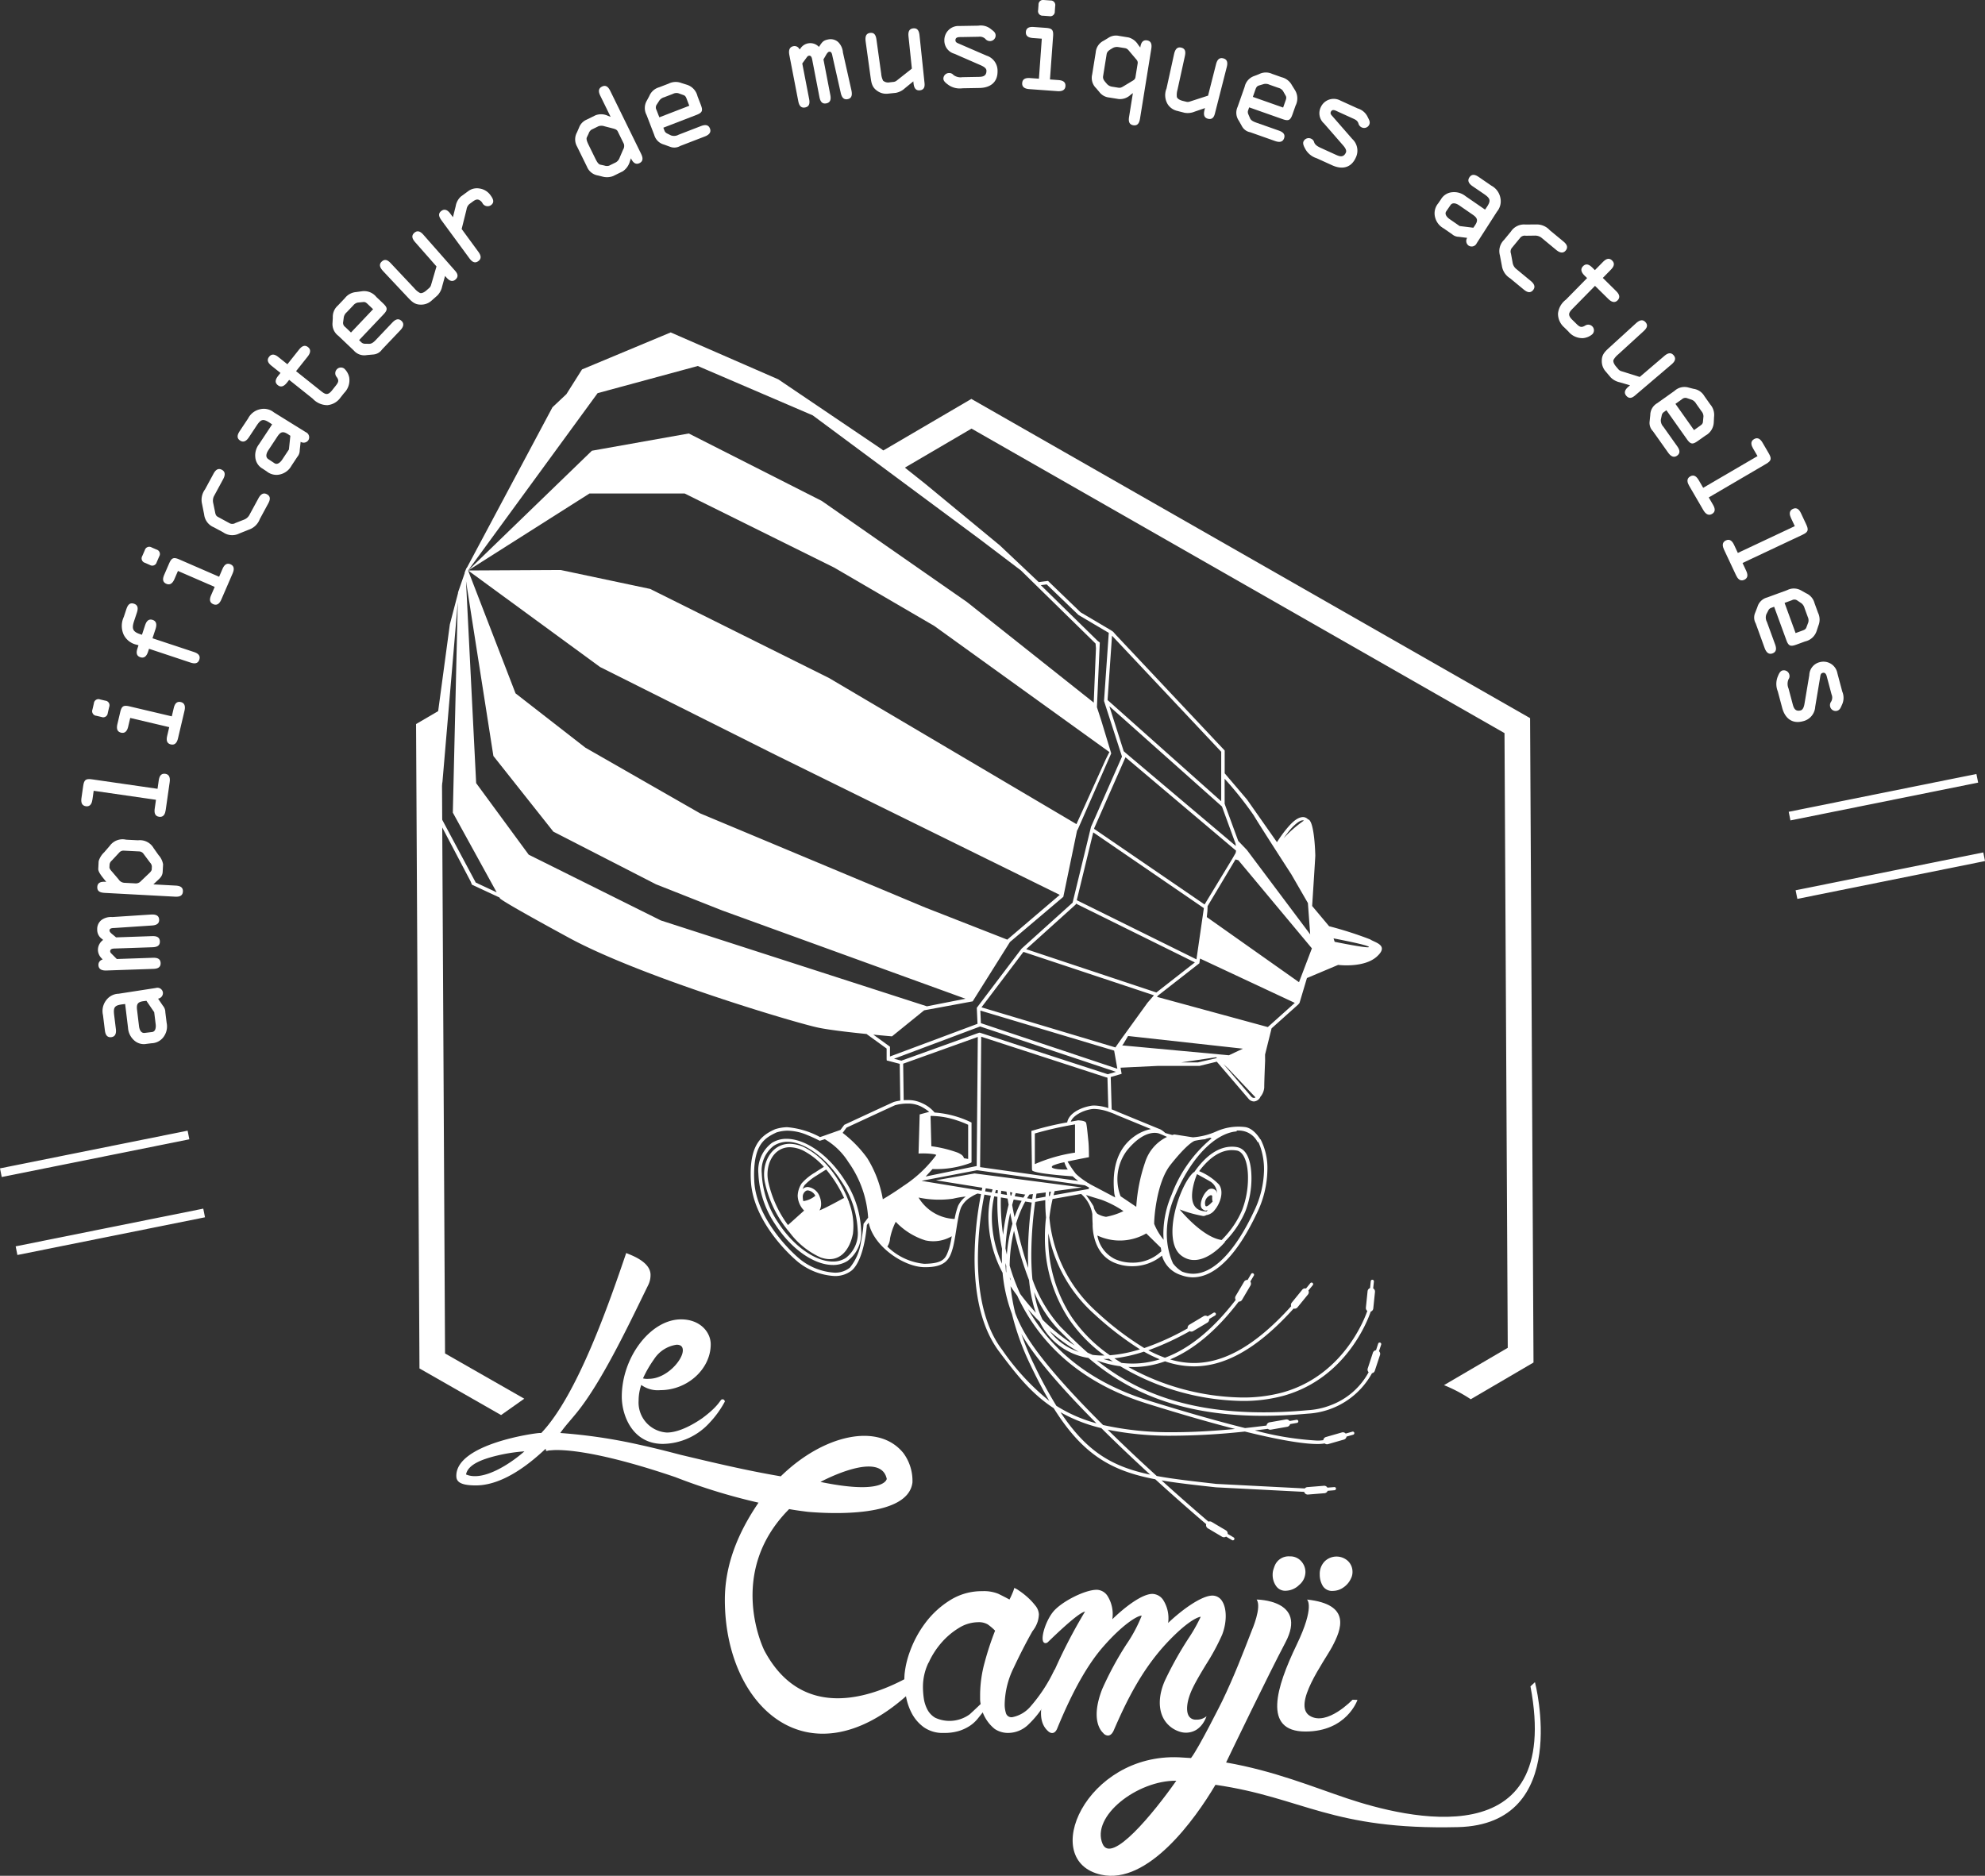 <svg xmlns="http://www.w3.org/2000/svg" width="276.163" height="261" viewBox="0 0 276.163 261"><rect x="0" y="0" width="276.163" height="261" fill="#333333" stroke="none"/><g transform="translate(0)"><g transform="translate(57.881 55.504)"><path d="M122.494,558.487l-.454-85.528.082-.047c0-1.453.036-2.863.1-4.2l-3.759,2.2.474,89.66,11.353,6.488,3.226-2.278Z" transform="translate(-118.459 -425.67)" fill="#fff"/><path d="M190.786,433.1l74.152,42.37L265.39,561l-8.871,5.194a20.792,20.792,0,0,1,3.724,1.964l8.73-5.112-.476-89.66-77.733-44.416-12.61,7.385,3.086,2.337Z" transform="translate(-113.505 -428.968)" fill="#fff"/></g><path d="M211.744,562.4c-1.413-1.236-2.631-2.466-3.746-3.568a19.581,19.581,0,0,1-3.949-6.649c-.11-1.125-.157-2.273-.157-3.4a54.939,54.939,0,0,1,.538-7.373l1.409-.249c0,.113,0,.229,0,.354,0,.571.028,1.266.1,2.05a24.167,24.167,0,0,0-.154,2.7,20.438,20.438,0,0,0,3.335,11.432,20.878,20.878,0,0,0,4.951,5.082c-.082,0-.163.007-.246.007a12.065,12.065,0,0,1-1.423-.094c-.219-.1-.438-.194-.658-.3m-5.323-3.046a23.825,23.825,0,0,0,4.069,2.928,8.272,8.272,0,0,1-4.069-2.928m-1.752-3.635a17.189,17.189,0,0,1-.384-1.759,17.813,17.813,0,0,0,3.376,5.213c.709.7,1.459,1.453,2.279,2.228a25.544,25.544,0,0,1-4.482-3.6,12.16,12.16,0,0,1-.79-2.08m-2.32-1.5a28.116,28.116,0,0,1-1.467-3.941,21.4,21.4,0,0,1,.606-4.852,52.025,52.025,0,0,0,2.093,6.877,21.672,21.672,0,0,0,.628,3.548c.091.334.2.662.32.988a33.4,33.4,0,0,1-2.18-2.62m17.665,15.265c5,1.561,9.006,2.7,12.222,3.525-3.184.3-6.015.449-8.526.449a42.874,42.874,0,0,1-9.836-1c-4.393-4.371-8.6-8.986-10.72-12.505a18.775,18.775,0,0,1-1.5-3.084,27.545,27.545,0,0,1-.648-3.719c.088.129.173.26.264.39q.313.451.664.92c2.706,5.838,7.958,11.871,18.079,15.024m.424,9.88c-5.211-1.1-8.8-3.121-12.481-8.682a21.762,21.762,0,0,0,5.679,2.21c2.311,2.3,4.668,4.514,6.8,6.472m-16.26-15.513a38.585,38.585,0,0,1-1.666-4.061c.079.138.155.275.236.41,2.072,3.426,6.019,7.815,10.216,12.023a20.226,20.226,0,0,1-5.582-2.436,62.329,62.329,0,0,1-3.2-5.936m-3.267-11.937c.05.15.1.3.158.449-.052-.079-.1-.155-.149-.236,0-.071-.008-.141-.009-.213m-1.1,10.045c-2.609-3.438-3.348-8.322-3.348-12.672a47.292,47.292,0,0,1,.9-8.887l.894.149a13.524,13.524,0,0,0-.331,3.034,16.541,16.541,0,0,0,1.972,7.692,21.727,21.727,0,0,0,1.3,5.728,35.957,35.957,0,0,0,2.551,7.05c.907,1.911,1.785,3.585,2.651,5.057a33.332,33.332,0,0,1-6.587-7.152M203.3,540.9c.157-.262.274-.436.337-.519l.483-.064c-.025.147-.066.388-.108.692l-.031.005Zm-1.718-.283c.06-.182.11-.327.147-.434.609.1,1.069.17,1.322.209-.075.115-.159.257-.258.425Zm-.355,1.216c.076-.283.146-.535.214-.756l1.108.182a16.594,16.594,0,0,0-.989,2.273c-.132-.628-.244-1.2-.333-1.7m-.3-1.781c.11.017.217.038.324.054-.04.114-.088.256-.146.43l-.1-.016c-.032-.181-.054-.341-.074-.468m-.632,7.829a28,28,0,0,1,.658-4.938c.091.464.194.965.313,1.5a20.844,20.844,0,0,0-.783,4.292c-.067-.288-.132-.571-.189-.851m.115,3.344a.856.856,0,0,1-.046-.084c-.036-.417-.063-.826-.078-1.232.041.142.078.286.122.43,0,.088-.007.172-.007.264,0,.2,0,.412.008.622m-.732-10.926c.007-.172.016-.316.025-.441l.735.118c.019.118.036.269.068.461Zm-.035,1.286c0-.3.005-.565.013-.8l.93.156c.043.251.094.54.151.859a29.294,29.294,0,0,0-.773,4.182,31.857,31.857,0,0,1-.321-4.394m-.794-1.423c.056-.2.107-.341.135-.42.082.013.165.028.245.036-.007.123-.017.271-.028.444Zm-.472-.078-.914-.15c.037-.178.068-.323.092-.422.318.05.637.1.949.154-.033.1-.078.241-.127.418m1.44,9.923a15.769,15.769,0,0,1-1.416-6.424,12.8,12.8,0,0,1,.332-2.956l.447.074c-.009.262-.013.552-.015.884a31.834,31.834,0,0,0,.652,6.347c-.017.342-.023.7-.023,1.057,0,.337.005.676.023,1.019m3.645.571c-.381-1.1-.716-2.215-1-3.281-.274-1-.5-1.958-.7-2.842.17-.556.351-1.059.531-1.507a15,15,0,0,1,.755-1.6l.9.146,0-.021a55.783,55.783,0,0,0-.522,7.322c0,.6.011,1.191.04,1.789m2.438-10.5c-.016.149-.028.354-.039.6l-1.356.241c.054-.367.092-.594.106-.673Zm-17.271-1.608.1-.029,7.586-1.448.186.017L211.35,539.1c.181.1.367.2.565.295l-.032.215-4.9.87c.062-.231.115-.421.161-.574l3.778-.511-14.915-1.947-5.389.952s3.252.523,6.457,1.035c-.021.1-.054.247-.09.417Zm5.064,3.5a9.853,9.853,0,0,0-.474,1.8,6.118,6.118,0,0,1-5.02-2.982,13.848,13.848,0,0,0,4.8.162,12.728,12.728,0,0,1,1.774-.3,3.558,3.558,0,0,0-1.083,1.321m-1.235,5.9c-.472,1.334-.653,2.093-3.459,2.139a8.47,8.47,0,0,1-5.139-2.4,2.272,2.272,0,0,0,.376-1.138,9.072,9.072,0,0,1,.792-2.308,9.674,9.674,0,0,0,4.124,2.585,5.068,5.068,0,0,0,3.667-.574,13.067,13.067,0,0,1-.361,1.692m-9.227-6.841a15.978,15.978,0,0,0-2.169-5.724,16.716,16.716,0,0,0-3.422-3.51l.542-.729c.3-.139,1.791-.83,3.3-1.53,1.677-.778,3.422-1.582,3.465-1.594a6.507,6.507,0,0,1,1.716-.224,4.034,4.034,0,0,1,1.844.389,6.415,6.415,0,0,1,1.178.763l-1.326.358-.158,5.445a10.6,10.6,0,0,1,2.241.1l.234.091a17.54,17.54,0,0,1-4.575,4.312c-1.232.872-2.338,1.546-2.869,1.854m-2.678,3.406-.008.072a19.857,19.857,0,0,1-.36,2.5,7.179,7.179,0,0,1-1.54,3.54,3.239,3.239,0,0,1-2.2.693,8.465,8.465,0,0,1-4.665-1.809c-1.678-1.357-6.132-5.893-6.43-10.843-.019-.363-.031-.7-.031-1.026.023-4.174,1.472-5.056,3.129-5.834a5.452,5.452,0,0,1,1.465-.239,7.273,7.273,0,0,1,2.793.6c.947.382,1.653.76,1.657.756l.088.05.709-.223a9.566,9.566,0,0,1,3.281,3.187,14.911,14.911,0,0,1,2.747,7.73Zm9.425-15a11.724,11.724,0,0,1,3.637.645,14.368,14.368,0,0,1,1.488.587v4.753l-.59-.1c-.075-.379-.435-.57-.838-.768a17.4,17.4,0,0,0-3.693-.9l-.111-4.211h.107m-4.167-7.693-1.024-.267L196.771,517l18.9,6.311-1.139.335-17.77-5.773-.055-.013-.1.015Zm-1.575-1.935-.1-.075-2.228-1.612c1.507.147,2.6.237,2.6.237l4.474-3.623,6.528-1.207.221-.039,5.185-8.255,7.427-6.29,1.906-9.2.134-.239L215.01,479l-.26-.177-.494.995-4.083,9.026-34.426-20.332-24.882-12.394-12.449-2.633-12.877.066L143.9,466.985l24.443,12.245,39.507,19.458-7.3,6.229-11.4-4.462-31.316-13.1-15.99-9.155-9.709-7.553-6.6-17.1,18.019-24.669L157.49,425.1l15.99,6.865,23.3,17.28,5.661,4.292,10.392,10.183.055.637L212.574,472l-.029-.09-17.591-13.96-20.216-14.078-18.5-9.383-13.478,2.4-17.217,16.662,16.877-10.709h13.248l20.786,10.3,13.936,8.124L215.01,479l-1.389-4.587-.6-1.84.4-8.979-.059-.071-.2-.138-7.948-7.789.82-.106,4.417,4.25,4.219,2.493-.661,9.477,2.5,7.739-4.31,9.774-2.564,10.552-7.1,6.4-6.228,8.228.1,2.226-12.179,4.547v-1.365Zm-31.885-17.576-18.387-9.152-7.311-9.957-1.413-28.112,3.811,24.335,8.341,10.528,14.276,7.326,9.248,3.654,33.815,12.272-5.367,1.053ZM126.6,496.976l-5.421-10.152.686-3.452.1-.363,2.137-25.059-.691,29.295,6.1,11.091Zm88.521-34.351,15.191,16.151v6.885L214.5,471.576Zm17.188,28.944.044.32-15.292-12.913-.312-.275-2-6.263,15.669,13.955Zm-1.522-9.036a48.8,48.8,0,0,1,4.025,5.052c1.028,1.718,5.254,8.241,5.254,8.241l2.308,4,.318,4.355-8.811-11.748-1.2-1.25-1.837-5.013.02-.02-.041-.036-.032-.083Zm8.752,7.534c.695-.91,1.622-1.778,2.129-1.744a.661.661,0,0,1,.155.024A17.328,17.328,0,0,0,239,490.8c.165-.232.345-.479.545-.731m1.591,20.77-12.828-9.061.087-.842.023-.68,3.881-6.5.4.11,10.23,12.264Zm-4.338,6.243-15.416-4.2.128-.177,5.764-4.5.091-.658,13.185,6.17Zm-1.935,9.856a.488.488,0,0,1-.234-.071.777.777,0,0,1-.1-.072l-3.922-4.58.664.622,3.811,4.028a.356.356,0,0,1-.223.074m-7.786-4.941H224.75l4.854-.717.12.11Zm-10.536-2.366.171-.216.646-1.093,15.975,1.766-1.944.916Zm-1.119.727.444,2.521-18.982-6.341-.078-1.752Zm5.531-7.7-.066.087-.82.947-3.3,4.567-.151.2-1.022,1.453-18.632-5.579,5.839-7.714Zm5.7-4.572-5.355,4.183-18.115-6.027,6.889-6.213.032-.126ZM212.625,489.5l.032-.119,4.338-9.84,15.389,13-.063.315-.478.833L228,500.026ZM227.9,500.532l-1.032,7.129-16.651-8.234,2.294-9.436Zm-23.831,30.949-.165.054.078,5.283.023.2c.368.492,5.65.83,5.65.83a6.777,6.777,0,0,0,.772.642l-13.658-1.921.154-18.145,17.363,5.647.149.03.052.056.118,4.2a6.8,6.8,0,0,0-1.947-.357,2.7,2.7,0,0,0-.507.043c-1.4.245-3.03,1.023-3.263,2.3a41.943,41.943,0,0,0-4.819,1.145m4.421,4.4a4.312,4.312,0,0,0,.474,1.014,10.236,10.236,0,0,1-1.369-.042c-.558-.08-1.154-.2-.677-.519a8.015,8.015,0,0,1,1.572-.453m-4.108.267v-4.266a48.171,48.171,0,0,1,5.591-1.263v3.927a22.083,22.083,0,0,0-5.591,1.6m11.318-6.869,4.839,1.99a5.983,5.983,0,0,0-2.077.855c-1.115.754-3.613,2.7-3.016,8.147l.12.514-3.454-1.824-.335-.209-.062-.013-.082-.078a8.9,8.9,0,0,1-1.542-1.172,13.9,13.9,0,0,1-1.152-1.709c1.393-.3,2.973-.6,2.973-.6s0-1.51-.079-2.224-.2-2.186-.316-2.545c-.094-.287-.795-.343-1.075-.354v-.009l-.041.009h-.074v.012l-.162.029c-.269.047-.527.093-.779.138.272-.807,1.61-1.543,2.844-1.735a2.667,2.667,0,0,1,.424-.032,6.489,6.489,0,0,1,2.01.4c.6.2,1.033.4,1.033.4m5.93,2.607c.162.044.711.288,1.149.483a5.866,5.866,0,0,0-3.05,3.529,23.485,23.485,0,0,0-1.231,6.2l-2.18-1.47a6.63,6.63,0,0,1,.911-6.4c2.381-2.9,4.126-2.423,4.4-2.344m5,1.031a13.094,13.094,0,0,1,1.587-.237l-.126-.02.682-.18a1.541,1.541,0,0,0,.211.094,18.618,18.618,0,0,0-5.549,7.8,13.735,13.735,0,0,0-1.166,5.41c0,.315.016.61.037.9a8.443,8.443,0,0,1-1.311-2.2c-.037-.556.278-5.721,2.263-8.224s3.014-3.218,3.371-3.34m5.836-1.432a1.126,1.126,0,0,1,.191,0,2.932,2.932,0,0,1,2.737,1.629l.074-.052a6.809,6.809,0,0,1,.357.89,9.6,9.6,0,0,1,.45,2.969,13.645,13.645,0,0,1-1.413,5.827c-2.41,5.154-5.453,8.688-8.472,8.66a4.226,4.226,0,0,1-1.526-.3,4.56,4.56,0,0,1-1.25-1.137c-.091-.2-.2-.448-.308-.759a10.389,10.389,0,0,1-.559-3.431,13.264,13.264,0,0,1,1.129-5.224c2.553-6.039,6.055-8.781,8.6-8.955Zm-14.554,18.381a5.862,5.862,0,0,1-2.332-.477,4.487,4.487,0,0,1-2.49-3.3,7.325,7.325,0,0,0,6.8-.291l2.026,1.987.075.5a5.732,5.732,0,0,1-4.076,1.582m-5.358-7.849a18.431,18.431,0,0,0-1.053-1.566c.551.176,1.358.428,2.121.653a14.1,14.1,0,0,1,3.091,1.589,9.511,9.511,0,0,1-2.417.794,3.179,3.179,0,0,1-1.227-.434,2.079,2.079,0,0,1-.515-1.035m-6.081-1.447-.132.021c.012-.263.031-.46.041-.583l.249-.031c-.047.165-.1.365-.158.593m-.154.666c0-.051,0-.1,0-.154l.035-.007c-.015.054-.025.107-.036.161m6.352,15.8a44.085,44.085,0,0,0,6.343,4.886,18.832,18.832,0,0,1-4.182.827,20.585,20.585,0,0,1-5.317-5.314,19.932,19.932,0,0,1-3.254-11.163c0-.165.005-.326.011-.484a20.171,20.171,0,0,0,6.4,11.248m9.1,6.276a12.523,12.523,0,0,1-5.326.5c-.337-.208-.673-.42-1-.638a20.618,20.618,0,0,0,4.12-.93,18.408,18.408,0,0,0,2.207,1.069m-7.84-.046c.248,0,.507-.012.765-.028.182.129.367.255.55.378-.443-.1-.885-.215-1.315-.35m36.929-57.333c.078.28-4.76-.712-4.76-.712l-.159-.477s4.838.91,4.919,1.189M195.576,535.9v-5.531l-.131-.067a13.966,13.966,0,0,0-5.006-1.33,4.8,4.8,0,0,0-1.716-1.288,4.489,4.489,0,0,0-2.063-.444,6.781,6.781,0,0,0-1.869.252c-.227.078-6.853,3.163-6.864,3.167l-.055.024-.529.708-2.485.88-.36.117a11.657,11.657,0,0,0-4.583-1.376,5.883,5.883,0,0,0-1.665.283c-1.732.772-3.427,1.955-3.4,6.268,0,.334.009.684.036,1.053.337,5.222,4.863,9.761,6.6,11.188a8.917,8.917,0,0,0,4.966,1.915,3.7,3.7,0,0,0,2.513-.818c1.651-1.542,2-5.665,2.051-6.282l.25-.327c.669,3.326,4.9,6.164,7.735,6.2,2.9.046,3.511-1.1,3.912-2.472.447-1.4.691-4.627,1.22-5.861a3.441,3.441,0,0,1,1.31-1.4,5.871,5.871,0,0,1,.938-.5l-.008-.02.525.089a47.5,47.5,0,0,0-.9,8.966c0,4.4.731,9.376,3.439,12.96,2.249,2.991,4.36,5.764,7.571,7.857,4.119,6.575,8.139,8.746,14.13,9.891,3.515,3.2,6.31,5.588,7.088,6.249a.509.509,0,0,0,.228.575L230.435,588a.517.517,0,0,0,.554-.021l.831.489a.218.218,0,0,0,.3-.076.215.215,0,0,0-.079-.3l-.828-.491a.516.516,0,0,0-.252-.495l-1.983-1.174a.52.52,0,0,0-.434-.035c-.711-.6-3.257-2.778-6.526-5.737,2.221.377,4.706.645,7.558.961l12.282.632a.506.506,0,0,0,.526.374l2.3-.186a.516.516,0,0,0,.438-.335l.961-.08a.222.222,0,0,0,.2-.236.215.215,0,0,0-.236-.2l-.962.075a.508.508,0,0,0-.488-.257l-2.3.185a.513.513,0,0,0-.355.186l-12.326-.634c-3.194-.367-5.9-.66-8.274-1.1-1.046-.952-2.152-1.972-3.289-3.042-1.16-1.094-2.35-2.238-3.534-3.4a43.625,43.625,0,0,0,9.1.838h.1a96.462,96.462,0,0,0,9.881-.581c5.706,1.408,8.6,1.735,10.074,1.735a5.521,5.521,0,0,0,1.034-.08.512.512,0,0,0,.46.1l2.216-.637a.517.517,0,0,0,.365-.414l.926-.264a.223.223,0,0,0,.151-.272.213.213,0,0,0-.269-.15l-.927.264a.512.512,0,0,0-.531-.157l-2.216.636a.52.52,0,0,0-.368.442,5.334,5.334,0,0,1-.842.056,41.738,41.738,0,0,1-8.675-1.415q.891-.1,1.809-.219a.515.515,0,0,0,.412.114l2.275-.4a.513.513,0,0,0,.4-.373l.949-.166a.218.218,0,1,0-.072-.429l-.949.165a.51.51,0,0,0-.51-.217l-2.274.4a.513.513,0,0,0-.416.445q-1.546.2-2.99.354c-3.4-.846-7.792-2.072-13.473-3.841-8.785-2.742-13.838-7.664-16.731-12.719.51.6,1.053,1.187,1.637,1.769a9.047,9.047,0,0,0,6.775,5.033c4.741,4.022,11.751,8.051,24.294,8.051h.039q2.891,0,6.186-.3a10.871,10.871,0,0,0,8.931-5.626.511.511,0,0,0,.392-.338l.721-2.192a.508.508,0,0,0-.136-.535l.3-.916a.219.219,0,0,0-.416-.139l-.3.917a.529.529,0,0,0-.434.35l-.721,2.194a.515.515,0,0,0,.127.518,9.929,9.929,0,0,1-5.216,4.569,10.484,10.484,0,0,1-3.275.721c-2.209.2-4.253.295-6.164.295-11.728-.009-18.5-3.5-23.163-7.232a14.694,14.694,0,0,0,3.268.817,34.132,34.132,0,0,0,16.978,4.83,21.34,21.34,0,0,0,5.813-.745c8.526-2.433,11.569-10.285,12.049-11.685a.521.521,0,0,0,.356-.438l.237-2.3a.517.517,0,0,0-.25-.493l.1-.96a.218.218,0,0,0-.434-.05l-.1.964a.521.521,0,0,0-.345.432l-.238,2.3a.517.517,0,0,0,.2.451c-.087.245-.238.649-.471,1.176-1.19,2.657-4.42,8.207-11.234,10.144a20.962,20.962,0,0,1-5.685.725,33.642,33.642,0,0,1-15.862-4.25c.193.008.385.016.577.016h.005a13.423,13.423,0,0,0,4.53-.8,12.353,12.353,0,0,0,4.015.7c4.132,0,8.641-2.236,13.873-8.043a.517.517,0,0,0,.539-.17l1.459-1.789a.52.52,0,0,0,.059-.552l.612-.748a.222.222,0,0,0-.036-.31.216.216,0,0,0-.305.032l-.606.748a.515.515,0,0,0-.529.176l-1.453,1.789a.525.525,0,0,0-.082.5c-5.195,5.763-9.581,7.9-13.53,7.9a11.565,11.565,0,0,1-3.311-.5c3.094-1.286,6.314-3.815,9.544-8.042a.5.5,0,0,0,.463-.245l1.171-1.991a.514.514,0,0,0-.021-.555l.492-.83a.219.219,0,0,0-.079-.3.211.211,0,0,0-.3.076l-.491.833a.507.507,0,0,0-.491.249l-1.174,1.991a.509.509,0,0,0,.013.53c-3.378,4.392-6.694,6.888-9.846,8.05a16.893,16.893,0,0,1-2.314-1.034,37.437,37.437,0,0,0,5.735-2.648l-.016-.031a.5.5,0,0,0,.526.007l1.981-1.181a.528.528,0,0,0,.246-.5l.828-.495a.225.225,0,0,0,.076-.3.217.217,0,0,0-.3-.075l-.828.495a.516.516,0,0,0-.557-.016l-1.979,1.183a.522.522,0,0,0-.245.512,35.978,35.978,0,0,1-6.031,2.738,41.68,41.68,0,0,1-6.629-5.051,19.952,19.952,0,0,1-6.568-13.1,22.714,22.714,0,0,1,.444-2.586l3.969-.708a4.764,4.764,0,0,1,1.56,2.808c0,.532.021,1.032.048,1.464h-.009v.07c.007.505.083,3.937,2.96,5.2a6.324,6.324,0,0,0,2.52.515,6.425,6.425,0,0,0,4.168-1.476,3.984,3.984,0,0,0,2.65,2.71,4.792,4.792,0,0,0,1.65.312h.009c3.406-.027,6.454-3.747,8.9-8.935a14.159,14.159,0,0,0,1.459-6.029,8.685,8.685,0,0,0-.954-4.246l-.029.015c-.225-.371-1.053-1.618-2.2-1.722a7.534,7.534,0,0,0-3.887.6,9.667,9.667,0,0,1-3.3.837l-2.564-.4a2.539,2.539,0,0,0-.3.076l-.973-.275a3.351,3.351,0,0,0-.664-.5h0l-.008,0a1.283,1.283,0,0,0-.245-.1l-5.734-2.358s-.325-.155-.808-.331l-.128-4.5,1.516-.446-.154-.855,5.194-.249H227.3l.139-.038,2.258-.55,4.483,5.234a1.007,1.007,0,0,0,.678.3h.016a1.076,1.076,0,0,0,.878-.607l-.015-.007a2.243,2.243,0,0,0,.562-1.334c0-.914.122-3.71.122-3.71l-.007-.865.906-3.647,3.7-3.313.186-.221,1.034-3.465,4.341-1.83s3.568.467,5.369-1.145-.3-1.964-.915-2.407a52.279,52.279,0,0,0-5.71-1.83l-2.361-2.816c.112-1.712.439-6.794.439-6.991,0-.236-.115-4.921-1.014-5.063a.956.956,0,0,0-.716-.316c-.9.034-1.758,1-2.5,1.925-.483.617-.886,1.223-1.105,1.567l-4.16-5.929-3.111-3.652v-3.171l-15.107-16.061-.418-.473-.321-.215-4.2-2.483-4.54-4.371-1.287.168-5.4-5.1-10.394-8.582-6.054-4.808-14.39-9.725-14.964-6.527-12.337,5.151-2.169,3.435-1.942,1.83-11.855,22.232-.138.2-.227.571.011.074-.812,2.35,0-.02-.015.055-.1.291v.1l-1.14,4.36-2.536,18.837,1.008,2.094-.765,4.86-.024.1.047.052,5.152,9.8.193.473,3.837,1.785.056.1s-.479.024,9.6,5.5,31.8,11.932,34.778,12.524c1.6.323,4.413.642,6.675.87l-.015.02,2.761,2v1.464l.019.2.157.032,1.649.432.076,5.183.475-.011-.075-5.192,10.384-3.723-.153,17.961-7.1,1.457.954-1.039a13.581,13.581,0,0,0,5.3-.857Zm-17.493,13.306a3.234,3.234,0,0,1-1.8.5c-2.347.011-5.449-2.058-7.628-5.45a13.141,13.141,0,0,1-2.264-6.823,4.319,4.319,0,0,1,1.657-3.824,3.531,3.531,0,0,1,1.868-.567c2.35-.012,5.386,2.122,7.563,5.516a13.164,13.164,0,0,1,2.262,6.823,4.318,4.318,0,0,1-1.657,3.825M169.85,532.63a3.743,3.743,0,0,0-2.062.578,4.782,4.782,0,0,0-1.869,4.225,13.62,13.62,0,0,0,2.337,7.085c2.247,3.478,5.412,5.657,8.028,5.668h.008a3.7,3.7,0,0,0,2.053-.578,4.789,4.789,0,0,0,1.872-4.226,13.6,13.6,0,0,0-2.339-7.082c-2.247-3.481-5.41-5.658-8.026-5.669m7.878,8.279s-2.251,1.26-3.308,1.684a1.79,1.79,0,0,0,.229-.913,2.654,2.654,0,0,0-.191-.972,2,2,0,0,0-1.654-1.374,1.068,1.068,0,0,0-.407.079,1.136,1.136,0,0,0-.335.219,5.151,5.151,0,0,1,.28-.552,7.986,7.986,0,0,1,1.72-1.364c.527-.347,1.028-.653,1.29-.814a16.558,16.558,0,0,1,1.394,1.916,18.951,18.951,0,0,1,1.108,2.054Zm-5.553.393a1.982,1.982,0,0,1-.074-.5.961.961,0,0,1,.474-.951.619.619,0,0,1,.229-.043h.013a1.383,1.383,0,0,1,1.028.743,3.294,3.294,0,0,1-1.67.747m-2.137,3.332a15.729,15.729,0,0,1-2.7-5.849,5.135,5.135,0,0,1-.149-1.223c.013-2.039,1.2-3.753,3.106-3.758a4.506,4.506,0,0,1,2.169.637,10.173,10.173,0,0,1,2.575,2.093c-.284.172-.747.46-1.232.783a7.49,7.49,0,0,0-1.868,1.52,3.359,3.359,0,0,0-.551,1.715,3.084,3.084,0,0,0,.894,2.065l.047-.04h0Zm8.386-3.449c-.016-.016-1.744-4.948-5.734-7.161a5.009,5.009,0,0,0-2.4-.7c-2.24.005-3.576,2.027-3.581,4.234a5.632,5.632,0,0,0,.162,1.335,15.86,15.86,0,0,0,3.424,6.8,10.965,10.965,0,0,0,4.262,3.438c2.656.955,4.085-1.073,4.519-3.3a9.079,9.079,0,0,0-.545-4.339l-.009-.093Zm53.372-6.977a4.127,4.127,0,0,1,.66.056c1.024.141,1.591,1.8,1.58,3.819a12.461,12.461,0,0,1-.807,4.442,12.743,12.743,0,0,1-2.133,3.408c-.272.319-.523.581-.724.78-2.729-.389-5.847-4.256-5.847-4.256a17.351,17.351,0,0,0,3.252.913.715.715,0,0,0,.45-.119,1.769,1.769,0,0,0,1.178-.715c.715-.837,1.352-2.5.6-3.537a8.022,8.022,0,0,0-2.763-1.865c1.6-2.128,3.167-2.93,4.558-2.927m-2.686,7.179c-.047.042-.09.078-.142.119,0,0-.752.834-.872.394a1.149,1.149,0,0,1,.4-1.228c.4-.32.6-.2.557.075a2.086,2.086,0,0,0,.06.64m-2.175-3.832.005-.007c.509.279,1.317.717,1.75.976a1.974,1.974,0,0,1,1,2.082,1,1,0,0,0-.047-.65.8.8,0,0,0-1.309-.08c-.594.516-1.192,2.025-.672,2.5s.752.118.752.118l-.112.239c-3.483.008-1.519-4.813-1.366-5.181m-.381-.286-.084.024c-1.944,1.671-4.522,9.5-1.706,11.6s6.071-1.908,6.071-1.908l-.035-.032a13.547,13.547,0,0,0,2.87-4.246,12.863,12.863,0,0,0,.842-4.624c-.011-2.054-.487-3.977-1.974-4.282a3.794,3.794,0,0,0-.743-.068c-1.687.005-3.491,1.018-5.242,3.537" transform="translate(-60.412 -374.174)" fill="#fff"/><g transform="translate(63.486 174.34)"><path d="M134.551,561.825h0l-.011,0Z" transform="translate(-122.729 -536.779)" fill="#fff"/><path d="M184.414,591.2l-.041.011c-.013.03-.033.059-.049.1C184.355,591.263,184.383,591.234,184.414,591.2Z" transform="translate(-118.598 -534.341)" fill="#fff"/><path d="M134.551,561.825h0l-.011,0Z" transform="translate(-122.729 -536.779)" fill="#fff"/><path d="M144.89,557.992c0,2.5,1.416,6.565,5.727,6.565a8.956,8.956,0,0,0,6.463-2.918,13.815,13.815,0,0,0,2.152-2.981.475.475,0,0,0-.123-.24.37.37,0,0,0-.249-.062c-.3,0-.3.792-2.767,2.619-1.045.729-3.142,2-4.925,2a4.184,4.184,0,0,1-3.937-4.434,6.7,6.7,0,0,1,.368-2.188,3.917,3.917,0,0,0,2.647.724c3.815,0,7.017-2.973,7.017-6.377,0-1.7-1.48-3.471-4.124-3.471C148.89,547.229,144.89,552.516,144.89,557.992Zm7.633-7.235c.557,0,.859.245.859.79,0,1.339-2.276,3.954-4.741,3.954a2.423,2.423,0,0,1-.8-.059,15.6,15.6,0,0,1,1.544-2.676A4.469,4.469,0,0,1,152.523,550.757Z" transform="translate(-121.87 -537.99)" fill="#fff"/><path d="M134.551,561.825h0l-.011,0Z" transform="translate(-122.729 -536.779)" fill="#fff"/><path d="M134.551,561.825h0l-.011,0Z" transform="translate(-122.729 -536.779)" fill="#fff"/><path d="M191.234,586.142a5.144,5.144,0,0,0-2.672.808,10.31,10.31,0,0,0-2.452,2.09,11.386,11.386,0,0,0-1.675,2.585c-.013.03-.033.059-.049.1-.028.062-.068.119-.1.182a7.735,7.735,0,0,0-.709,3.194,11.382,11.382,0,0,0,.115,1.612,4.838,4.838,0,0,0,.482,1.541,2.87,2.87,0,0,0,1.113,1.183,4.762,4.762,0,0,0,4.8-.484c.668-.611,1.168-1.091,1.523-1.432a3.136,3.136,0,0,1-.08-.66v-.664a17.416,17.416,0,0,1,.634-4.471,40.89,40.89,0,0,1,1.448-4.4,7.37,7.37,0,0,0-1.04-.882A2.471,2.471,0,0,0,191.234,586.142Z" transform="translate(-118.66 -534.761)" fill="none"/><path d="M178.768,568.629c.816-.333.868-.771.868-.771-.842-3.983-8.725.156-9.205.41l-.02.009C175.439,569.318,177.728,569.057,178.768,568.629Z" transform="translate(-119.752 -536.421)" fill="none"/><path d="M203.531,601.785a4.459,4.459,0,0,1-2.564,1.507.8.8,0,0,1-.852-.516,4.081,4.081,0,0,1-.189-1.394,11.96,11.96,0,0,1,1.263-4.992q1.271-2.711,2.6-5.064a4.243,4.243,0,0,0,.744-1.392,4.174,4.174,0,0,0,.15-.956,2.09,2.09,0,0,0-.522-1.251,8.708,8.708,0,0,0-1.147-1.207,10.473,10.473,0,0,0-1.152-.881,2.95,2.95,0,0,0-.6-.334,4.593,4.593,0,0,1-.261.732c-.122.3-.261.6-.409.882-.537-.287-1.063-.56-1.559-.8a5.293,5.293,0,0,0-2.231-.363A8.256,8.256,0,0,0,192.349,587a12.61,12.61,0,0,0-3.422,3.119,15.2,15.2,0,0,0-2.189,4.036,12.791,12.791,0,0,0-.737,3.1c-.023.256-.033.507-.039.758-4.023,2.11-14.007,6.276-19.475-4,0,0-5.425-10.773,3.453-19.68.06.011.118.024.178.035.1.017.215.034.324.055.4.066,1.166.182,2.167.3,3.188.27,13.873.8,14.483-4.089a6.483,6.483,0,0,0-1.266-4.1c-3.491-4.309-11.157-2.529-17.055,3.242-4.748-.8-9.391-1.911-13.927-2.991-1.852-.485-3.756-.972-5.729-1.4a73.974,73.974,0,0,0-11.021-1.637c.8-1.157,1.789-2.13,2.837-3.529,3.446-4.555,7.139-12.46,9.414-17.084a3.14,3.14,0,0,0,.309-1.394c0-1.947-3.082-2.861-3.383-3.042-2.339,6.863-6.771,19.751-11.815,25.046l-.011,0,.011,0a.553.553,0,0,1-.066,0h-.126c-.677,0-11.63,1.516-11.63,5.958,0,.665.3,1.338,2.7,1.338,2.092,0,5.293-.916,9.729-5.107l.058.306a.988.988,0,0,0,.372-.068c.249,0,.553-.054,1.112-.054,2.15,0,7.012.546,16.495,3.768a81.662,81.662,0,0,0,11.569,3.553h.009c-2.892,4.241-4.685,8.7-4.685,13.521,0,14.814,11.52,25.455,25.2,13.416a8.062,8.062,0,0,0,.8,2.362,5.663,5.663,0,0,0,1.673,1.943,4.543,4.543,0,0,0,2.783.8,6.984,6.984,0,0,0,2.157-.29,6.072,6.072,0,0,0,1.526-.735,4.888,4.888,0,0,0,1.038-.956c.274-.338.507-.632.7-.88a5.42,5.42,0,0,0,1.671,2.309,3.326,3.326,0,0,0,1.821.551,4.058,4.058,0,0,0,2.9-1.207,13.4,13.4,0,0,0,2.157-2.683c.215-.351.393-.7.57-1.045.019-.967.764-3,.918-3.975A21.912,21.912,0,0,1,203.531,601.785Zm-29.218-31.239c.48-.255,8.364-4.394,9.205-.41,0,0-.052.438-.868.771-1.04.428-3.329.689-8.357-.351Zm-49.326-1.028c.246-1.393,2.278-2.129,4.25-2.612a23.641,23.641,0,0,1,3.871-.606C131.26,567.942,127.386,570.555,124.987,569.517Zm72.153,26.141a17.416,17.416,0,0,0-.634,4.471v.664a3.136,3.136,0,0,0,.08.66c-.355.341-.855.821-1.523,1.432a4.762,4.762,0,0,1-4.8.484,2.87,2.87,0,0,1-1.113-1.183,4.838,4.838,0,0,1-.482-1.541,11.382,11.382,0,0,1-.115-1.612,7.735,7.735,0,0,1,.709-3.194c.028-.063.068-.121.1-.182.016-.036.036-.066.049-.1a11.386,11.386,0,0,1,1.675-2.585,10.31,10.31,0,0,1,2.452-2.09,5.144,5.144,0,0,1,2.672-.808,2.471,2.471,0,0,1,1.34.294,7.37,7.37,0,0,1,1.04.882A40.89,40.89,0,0,0,197.14,595.659Z" transform="translate(-123.634 -538.698)" fill="#fff"/><path d="M165.743,571.687c-.107-.021-.217-.037-.321-.055Z" transform="translate(-120.166 -535.965)" fill="#fff"/><path d="M236.377,582.48a2.572,2.572,0,0,0,1.473-.483,3.016,3.016,0,0,0,1.048-1.247,1.977,1.977,0,0,0,.211-.9,2.074,2.074,0,0,0-.629-1.526,2.355,2.355,0,0,0-3.263.07,2.483,2.483,0,0,0-.664,1.8,3.052,3.052,0,0,0,.419,1.592A1.507,1.507,0,0,0,236.377,582.48Z" transform="translate(-114.429 -535.461)" fill="#fff"/><path d="M230.329,582.461a2.745,2.745,0,0,0,1.856-.8,2.36,2.36,0,0,0,.878-1.762,2.225,2.225,0,0,0-.6-1.558,2.011,2.011,0,0,0-1.571-.661A2.085,2.085,0,0,0,228.785,579a6.566,6.566,0,0,0-.213.625,2.511,2.511,0,0,0-.07.622,2.692,2.692,0,0,0,.458,1.524A1.528,1.528,0,0,0,230.329,582.461Z" transform="translate(-114.932 -535.463)" fill="#fff"/><path d="M233.234,583.226s1.15.91-1.443,6.3c-2.822,5.867-4.783,12.064,1.226,12.064,5.77,0,7.237-4.4,7.237-4.4l-.69-.024s-3.533,3.722-5.94,2.24c-2.485-1.528,2-7.545,3.1-9.6C238.014,587.391,239.473,583.895,233.234,583.226Z" transform="translate(-114.883 -535.003)" fill="#fff"/></g><g transform="translate(144.832 221.208)"><path d="M221.7,592.376a30.925,30.925,0,0,0,2.248-4.16c.669-1.734.661-3.664-.021-4.691a1.573,1.573,0,0,0-1.336-.747c-1.448,0-4.08,1.833-6.16,3.807a4.744,4.744,0,0,0-.69-3.2,1.868,1.868,0,0,0-1.5-.842c-1.4,0-3.746,1.744-5.575,3.528a4.747,4.747,0,0,0-.68-3.262,1.844,1.844,0,0,0-1.443-.837c-1.639-.04-5.07,1.693-6.189,3.158-1.03,1.341-1.722,3.718-1.215,4.171a.345.345,0,0,0,.237.091.533.533,0,0,0,.365-.177c2.771-2.687,4.491-4.1,5.129-4.215a73.882,73.882,0,0,0-5.665,11.607c-.755,2.354-.581,4.046.518,5.028.487.448.976.325,1.258-.319,2.16-5.267,4.292-9.042,6.524-11.546,2.553-2.9,4.6-4.2,5.24-4.2l.012,0a20.259,20.259,0,0,1-2.134,4,45.189,45.189,0,0,0-3.368,6.228c-1.588,4.087-.282,5.713.136,6.094a.9.9,0,0,0,.66.363c.214,0,.527-.115.79-.668,1.845-4.276,4.059-8.759,7.725-12.557,2.366-2.452,3.8-3.223,4.4-3.308a22.589,22.589,0,0,1-1.728,3.05,49.354,49.354,0,0,0-3.267,5.858c-.926,2.114-.931,4.123-.024,5.515A3.885,3.885,0,0,0,218,601.7a2.8,2.8,0,0,0,2.358-.247,3.267,3.267,0,0,0,1.03-1.078,4.008,4.008,0,0,0,.384-.811,2.087,2.087,0,0,1-1.44.473,1.093,1.093,0,0,1-1.02-.5c-.408-.645-.345-2.034.515-3.845C220.31,594.678,221.016,593.507,221.7,592.376Z" transform="translate(-198.747 -581.974)" fill="#fff"/><path d="M267.128,594.72l-.625.587c4.512,23.862-17.375,18.31-25.5,15.591-4.741-1.586-10.151-3.835-16.845-5,.862-1.794,5.822-12.09,8.265-16.724,3.123-5.938-4.023-5.948-4.023-5.948.765,1.026-.661,4.289-.661,4.289-1.2,3.1-2.468,6.413-4.146,9.888,0,0-3.244,6.512-4.318,7.876q-.811-.062-1.641-.1c-12.974-.583-19.6,14.4-10.857,16.334,6.5,1.44,13.062-7.706,15.9-12.51,12.178,1.762,16.11,6.313,33.753,5.887C272.311,614.5,267.128,594.72,267.128,594.72Zm-60.153,22.505c-1.651-3.849,4.859-8.864,10.256-8.789C214.048,612.971,208.206,620.1,206.975,617.225Z" transform="translate(-198.409 -581.871)" fill="#fff"/></g><g transform="translate(11.31)"><path d="M80.038,510.347c.055.445.033,1.066-.636,1.148-.653.079-.831-.448-.894-.959l-.26-2.108a2.448,2.448,0,0,1,.442-2.065,2.223,2.223,0,0,1,1.733-.91l5.176-.8a.77.77,0,0,1,.982.607.788.788,0,0,1-.67.877l.672.987a1.394,1.394,0,0,1,.339.916l.182,1.468a2.438,2.438,0,0,1-.329,1.809,2.154,2.154,0,0,1-1.782,1.028l-.669.083a2.011,2.011,0,0,1-1.8-.539,2.548,2.548,0,0,1-.795-1.719l-.4-3.289-.351.044c-1.148.141-1.307.42-1.174,1.52Zm3.221-.381c.051.416.237,1.007.8.939l1.02-.125c.51-.063.545-.7.5-1.067l-.207-1.692-1.085-1.585-.335.043c-.844.1-1.071.374-.966,1.22Z" transform="translate(-75.229 -367.184)" fill="#fff"/><path d="M80.124,498.395l5.009-.174c.529-.017,1.064.078,1.087.736s-.5.791-1.033.81l-5.155.176c-.256.009-.739-.005-.725.4.007.178.154.284.272.41l.65.653,5.008-.173c.531-.017,1.064.078,1.087.736s-.5.791-1.033.81l-6.5.224c-.547.02-1.1-.107-1.12-.766a.755.755,0,0,1,.585-.762l-.1-.126a1.718,1.718,0,0,1-.554-1.156,1.7,1.7,0,0,1,.721-1.441l-.134-.126a1.539,1.539,0,0,1-.688-1.329,1.6,1.6,0,0,1,.581-1.309,2.263,2.263,0,0,1,1.53-.421l5.323-.347c.546-.034,1.159.025,1.183.717.021.627-.5.774-1.017.807l-5.082.337c-.274.027-.823-.036-.807.382.008.225.4.5.551.626Z" transform="translate(-75.287 -367.967)" fill="#fff"/><path d="M83.18,485.685a2.2,2.2,0,0,1,2.175,1.1l.688.971a2.523,2.523,0,0,1,.622,1.272l-.056,1.044c-.036.69-.5.988-.994,1.46l-.3.288,3.091.168c.529.028,1.052.169,1.017.827s-.57.743-1.1.715l-9.711-.522c-.545-.029-1.135-.123-1.1-.83.033-.628.539-.744,1.052-.716l.191.008-.256-.319c-.331-.42-.875-1.061-.852-1.495L77.7,488.6a2.812,2.812,0,0,1,.773-1.247l.771-.892a2.2,2.2,0,0,1,2.279-.861Zm-1.942,1.443a.785.785,0,0,0-.691.284l-1.024,1.1a.86.86,0,0,0-.3.516l-.021.4c-.012.224.262.513.414.684l.862,1.011a1.006,1.006,0,0,0,.794.477l1.507.08a.944.944,0,0,0,.669-.189l1.168-1.114c.236-.21.458-.442.468-.635l.02-.4a.854.854,0,0,0-.244-.546l-.9-1.207a.787.787,0,0,0-.656-.357Z" transform="translate(-75.286 -368.766)" fill="#fff"/><path d="M86.065,479.222l.163-1.146c.074-.511.261-1.036.915-.943s.676.715.612,1.161L87.2,482.18c-.064.445-.246,1.038-.914.94-.65-.094-.685-.652-.612-1.16l.173-1.209L77.182,479.5l-.173,1.208c-.063.448-.245,1.039-.913.944-.652-.1-.686-.653-.613-1.161l.23-1.61c.124-.874.321-1.106,1.227-.976Z" transform="translate(-75.457 -369.468)" fill="#fff"/><path d="M77.432,469.856a.64.64,0,0,1-.539-.87l.2-.862a.637.637,0,0,1,.87-.539l.719.169a.64.64,0,0,1,.539.871l-.2.863a.637.637,0,0,1-.87.536Zm10.5.08.264-1.128c.118-.5.353-1.01.994-.858s.61.772.507,1.213l-.9,3.821c-.1.438-.339,1.012-.994.857s-.625-.708-.509-1.211l.281-1.192-5.426-1.28-.281,1.191c-.1.438-.336,1.011-.993.858-.64-.153-.625-.711-.507-1.212l.373-1.582c.2-.863.418-1.077,1.309-.865Z" transform="translate(-75.34 -370.262)" fill="#fff"/><path d="M84.448,461.555l-.135.413c-.142.428-.424.976-1.065.766s-.561-.763-.4-1.254l.136-.41-.2-.067a2.621,2.621,0,0,1-1.856-1.394,2.971,2.971,0,0,1,.015-2.5l.328-.995c.166-.5.4-1.054,1.085-.827.626.208.566.748.4,1.251l-.38,1.146c-.329.995-.266,1.472.8,1.828l.29.094.428-1.3c.161-.488.439-.971,1.065-.764s.539.823.4,1.252l-.428,1.3,5.749,1.905c.5.169.97.441.764,1.069s-.747.567-1.25.4Z" transform="translate(-75.025 -371.284)" fill="#fff"/><path d="M83.676,450.2a.64.64,0,0,1-.377-.953l.352-.811a.639.639,0,0,1,.951-.377l.678.294a.64.64,0,0,1,.375.953l-.352.813a.638.638,0,0,1-.951.377Zm10.312,1.937.459-1.065c.2-.472.526-.929,1.129-.666.62.27.466.869.285,1.282l-1.558,3.6c-.179.413-.511.935-1.129.666s-.49-.809-.286-1.282l.486-1.122-5.113-2.22-.484,1.122c-.179.413-.511.935-1.129.668s-.49-.811-.286-1.282l.646-1.492c.351-.811.6-.984,1.441-.618Z" transform="translate(-74.813 -371.887)" fill="#fff"/><path d="M92.613,446.083a2.185,2.185,0,0,1-1.345-1.774l-.289-1.459a2.452,2.452,0,0,1,.413-2.046l1.164-2.151c.244-.455.6-.882,1.184-.566s.387.905.171,1.3l-1.294,2.392a1.461,1.461,0,0,0-.083.963l.249,1.2c.055.307.112.538.379.684l1.682.913a.815.815,0,0,0,.779-.054l1.136-.445a1.45,1.45,0,0,0,.76-.594l1.3-2.392c.214-.4.59-.888,1.183-.566s.418.851.171,1.3l-1.163,2.149A2.452,2.452,0,0,1,97.52,446.4l-1.378.552a2.17,2.17,0,0,1-2.216-.161Z" transform="translate(-74.175 -372.716)" fill="#fff"/><path d="M97.11,434.2c-.248.374-.665.831-1.228.457-.547-.365-.34-.882-.056-1.311L97,431.579a2.432,2.432,0,0,1,1.675-1.28,2.222,2.222,0,0,1,1.908.436l4.452,2.763a.771.771,0,0,1,.349,1.1.785.785,0,0,1-1.077.231l-.128,1.187a1.418,1.418,0,0,1-.337.916l-.816,1.235a2.424,2.424,0,0,1-1.421,1.158,2.143,2.143,0,0,1-2.023-.379l-.562-.373A2.011,2.011,0,0,1,98,436.995a2.545,2.545,0,0,1,.511-1.824l1.828-2.762-.294-.2c-.963-.638-1.267-.531-1.879.394Zm2.7,1.807c-.23.35-.474.921-.005,1.232l.858.568c.427.286.867-.176,1.071-.484l.942-1.421.2-1.911-.281-.186c-.709-.472-1.057-.413-1.528.3Z" transform="translate(-73.79 -373.358)" fill="#fff"/><path d="M106.642,428.3c.678.543,1.049.88,1.71.047l.49-.617c.391-.492.533-.749.142-1.266a.791.791,0,0,1-.008-.995.773.773,0,0,1,1.093-.137,2.329,2.329,0,0,1,.676,1.219,2.512,2.512,0,0,1-.705,2.153l-.492.617a2.506,2.506,0,0,1-1.844,1.081,2.773,2.773,0,0,1-2.035-.9l-3.28-2.619-.31.391c-.28.351-.736.771-1.265.35s-.262-.909.058-1.314l.31-.39-1.231-.984c-.415-.328-.76-.748-.349-1.266s.9-.274,1.31.058l1.231.983,1.611-2.027c.32-.4.749-.763,1.266-.35s.223.96-.058,1.313l-1.613,2.027Z" transform="translate(-73.469 -374.029)" fill="#fff"/><path d="M114.63,423.229a1.637,1.637,0,0,1-1.255.713l-.872.079a1.918,1.918,0,0,1-1.8-.625l-2.153-2.051a2.037,2.037,0,0,1-.819-1.822l.04-.717a2.08,2.08,0,0,1,.707-1.681l.974-1.026a2.2,2.2,0,0,1,1.578-.849l.794-.111a2.187,2.187,0,0,1,2.009.8l.9.853c.642.611.728.893.1,1.558l-3.407,3.592.372.354a.759.759,0,0,0,.48.149l.569.007c.306,0,.563-.173.918-.547l2.279-2.4c.353-.373.811-.692,1.29-.236s.138.975-.173,1.3Zm-4.33-2.349,3.075-3.242-.676-.644c-.209-.2-.372-.377-.656-.358l-.782.075a1.1,1.1,0,0,0-.649.4l-.9.944a1.235,1.235,0,0,0-.413.695l-.086.65a.7.7,0,0,0,.292.72Z" transform="translate(-72.779 -374.614)" fill="#fff"/><path d="M124.152,412.782c.236.265.8.815.189,1.357-.5.436-.941.1-1.29-.3l-.17-.193-.4,1.445a2.558,2.558,0,0,1-.66,1.268l-.856.756a2.137,2.137,0,0,1-1.444.523c-.911.011-1.334-.495-1.911-1.1L114.286,413c-.383-.413-.716-.91-.186-1.38.494-.436.927-.068,1.267.3l3.252,3.457a2.6,2.6,0,0,0,.779.641c.245.084.609-.109.887-.355l.385-.338a.857.857,0,0,0,.266-.429l.753-2.574-2.961-3.367c-.351-.4-.617-.873-.123-1.309s.93-.111,1.279.286Z" transform="translate(-72.273 -375.251)" fill="#fff"/><path d="M121.8,406.43c-.333-.455-.624-.959-.055-1.378.491-.362.925-.043,1.23.373l.372.505.38-1.518a2.337,2.337,0,0,1,.709-1.342l1-.735a2.024,2.024,0,0,1,1.578-.4,2.264,2.264,0,0,1,1.6,1c.313.429.559.928.028,1.318a.813.813,0,0,1-1.2-.3,1.025,1.025,0,0,0-.53-.451c-.317-.106-.614.113-.913.333l-.361.268a1.2,1.2,0,0,0-.4.755l-.678,2.716,2.312,3.154c.314.428.537.921.008,1.314s-.935.028-1.251-.4Z" transform="translate(-71.642 -375.71)" fill="#fff"/><path d="M141.741,392.838a2.194,2.194,0,0,1,1.746.091l.351.133-1.431-2.918c-.233-.477-.364-1,.226-1.294s.926.137,1.159.613l4.276,8.726c.233.477.373,1.018-.218,1.309-.549.27-.919-.122-1.146-.585l-.043-.087-.153.452a2.454,2.454,0,0,1-.981,1.361l-1.342.66a2.384,2.384,0,0,1-1.421.091l-.674-.17a2,2,0,0,1-1.55-1.229l-1.368-2.788a2.009,2.009,0,0,1-.02-1.979l.278-.638a1.931,1.931,0,0,1,1.085-1.145Zm-.086,5.922c.191.392.432.881.733.949l.581.126a1.008,1.008,0,0,0,.653.019l.981-.483a1.286,1.286,0,0,0,.507-.678l.46-1.07a.966.966,0,0,0,.108-.8l-.858-1.748c-.127-.259-.415-.334-.7-.409l-1.125-.29a1.289,1.289,0,0,0-.847-.012l-.981.481a1.027,1.027,0,0,0-.384.53l-.256.539c-.132.279.11.77.3,1.16Z" transform="translate(-70.192 -376.801)" fill="#fff"/><path d="M152.782,397.15a1.64,1.64,0,0,1-1.44.109l-.824-.3a1.92,1.92,0,0,1-1.358-1.339l-1.069-2.778a2.037,2.037,0,0,1,.04-2l.341-.632a2.081,2.081,0,0,1,1.358-1.217l1.319-.507a2.194,2.194,0,0,1,1.792-.09l.763.24a2.184,2.184,0,0,1,1.472,1.588l.446,1.157c.317.826.277,1.118-.579,1.449l-4.617,1.783.185.481a.758.758,0,0,0,.372.339l.51.252a1.3,1.3,0,0,0,1.064-.1l3.089-1.195c.48-.185,1.029-.276,1.267.341s-.293.941-.711,1.1Zm-2.912-3.982,4.168-1.61-.336-.873c-.1-.27-.177-.5-.44-.6l-.74-.267a1.091,1.091,0,0,0-.757.086l-1.215.469a1.246,1.246,0,0,0-.672.449l-.356.552a.71.71,0,0,0-.045.778Z" transform="translate(-69.449 -376.844)" fill="#fff"/><path d="M171.165,385.564l.951,4.93c.1.52.092,1.063-.557,1.188s-.856-.375-.957-.9l-.98-5.071c-.05-.253-.108-.733-.5-.657-.174.034-.256.2-.361.334l-.543.744.953,4.927c.1.523.09,1.065-.557,1.191s-.856-.375-.957-.9l-1.237-6.4c-.1-.539-.066-1.1.581-1.228a.754.754,0,0,1,.84.46l.108-.118a1.643,1.643,0,0,1,2.588-.24l.1-.152c.381-.566.539-.76,1.2-.888a1.582,1.582,0,0,1,1.381.371,2.264,2.264,0,0,1,.656,1.445l1.171,5.216c.119.534.155,1.149-.522,1.28-.616.119-.842-.378-.955-.881l-1.124-4.977c-.068-.266-.094-.818-.5-.737-.221.042-.432.475-.531.644Z" transform="translate(-67.912 -377.298)" fill="#fff"/><path d="M184.391,388.767c.036.353.182,1.129-.632,1.215-.654.068-.823-.464-.879-.991l-.027-.256-1.159.947a2.565,2.565,0,0,1-1.271.652l-1.135.118a2.135,2.135,0,0,1-1.477-.409c-.749-.52-.8-1.179-.921-2.007l-.665-4.811c-.075-.559-.058-1.16.645-1.234.654-.068.792.483.86.976l.653,4.7a2.615,2.615,0,0,0,.265.975,1.086,1.086,0,0,0,.927.227l.51-.055a.866.866,0,0,0,.466-.194l2.1-1.659-.468-4.464c-.055-.527,0-1.067.656-1.136s.822.446.877.975Z" transform="translate(-67.097 -377.415)" fill="#fff"/><path d="M188.743,382.6c-.321.007-.87-.048-.86.449,0,.259.2.351.426.445l3.883,1.684a2.2,2.2,0,0,1,1.548,2.161c.027,1.561-1.02,2.317-2.5,2.345l-2.377.042a2.753,2.753,0,0,1-1.935-.449c-.293-.219-.716-.5-.723-.888a.79.79,0,0,1,.79-.786.742.742,0,0,1,.6.263,1.624,1.624,0,0,0,1.243.316l2.088-.038c.546-.009,1.285.025,1.269-.874-.007-.37-.462-.6-.818-.758l-3.656-1.594a1.9,1.9,0,0,1-1.382-1.858,1.97,1.97,0,0,1,2.084-2l2.634-.044a2.222,2.222,0,0,1,1.792.5c.293.236.617.422.625.858a.786.786,0,0,1-.772.786.823.823,0,0,1-.664-.311,1.127,1.127,0,0,0-.953-.29Z" transform="translate(-66.266 -377.443)" fill="#fff"/><path d="M200.192,388.773l1.154.083c.513.036,1.048.189,1,.845-.048.674-.662.727-1.111.7l-3.906-.282c-.448-.031-1.049-.172-1-.846.048-.656.6-.729,1.113-.692l1.215.086.4-5.567-1.216-.086c-.448-.032-1.05-.173-1-.846.047-.657.6-.732,1.112-.693l1.617.115c.879.063,1.123.243,1.059,1.157ZM198.6,378.391a.636.636,0,0,1,.772-.67l.879.063a.636.636,0,0,1,.669.772l-.054.739a.637.637,0,0,1-.771.67l-.881-.063a.639.639,0,0,1-.669-.775Z" transform="translate(-65.426 -377.717)" fill="#fff"/><path d="M211.979,393.84c-.086.524-.28,1.031-.931.925s-.676-.648-.591-1.171l.531-3.3-.313.227a2.129,2.129,0,0,1-1.642.6l-1.346-.216a1.942,1.942,0,0,1-1.373-.776l-.451-.53a1.987,1.987,0,0,1-.541-1.9l.494-3.065A1.983,1.983,0,0,1,206.923,383l.6-.361a1.921,1.921,0,0,1,1.544-.306l1.315.213a2.256,2.256,0,0,1,1.334,1.012l.3.392.015-.1c.082-.508.306-.994.923-.894.652.106.676.664.591,1.189Zm-.329-7.664c.058-.35-.159-.531-.349-.758l-.752-.888c-.245-.3-.367-.451-.7-.5l-.921-.147a1.2,1.2,0,0,0-.846.2c-.395.231-.685.412-.747.792l-.492,3.065c-.062.383.157.646.459.987a1.2,1.2,0,0,0,.739.463l.919.149c.333.054.5-.066.823-.259l.992-.6c.253-.154.514-.26.567-.593Z" transform="translate(-64.684 -377.337)" fill="#fff"/><path d="M221.665,392.816c-.088.341-.219,1.121-1.014.92-.637-.164-.612-.721-.48-1.236l.063-.249-1.414.485a2.535,2.535,0,0,1-1.42.169l-1.105-.283a2.144,2.144,0,0,1-1.243-.9,2.447,2.447,0,0,1-.17-2.2l1.042-4.746c.123-.548.348-1.106,1.032-.932.638.164.578.729.471,1.216l-1.017,4.638a2.569,2.569,0,0,0-.088,1.006c.068.251.434.444.792.536l.5.126a.831.831,0,0,0,.5-.021l2.548-.826,1.105-4.35c.131-.513.371-1,1.009-.838s.617.707.486,1.22Z" transform="translate(-63.901 -377.211)" fill="#fff"/><path d="M225.772,395.345a1.634,1.634,0,0,1-1.163-.855l-.432-.766a1.922,1.922,0,0,1-.165-1.9l.986-2.808a2.033,2.033,0,0,1,1.325-1.495l.672-.26a2.071,2.071,0,0,1,1.819-.04l1.33.471a2.214,2.214,0,0,1,1.422,1.1l.423.678a2.191,2.191,0,0,1,.092,2.164l-.411,1.169c-.293.835-.515,1.03-1.377.725l-4.669-1.646-.17.487a.768.768,0,0,0,.063.5l.225.522c.123.282.389.444.874.617l3.121,1.1c.486.17.964.459.744,1.081-.225.638-.831.527-1.254.377Zm.365-4.921,4.211,1.484.31-.88c.1-.273.191-.495.058-.748l-.389-.682a1.1,1.1,0,0,0-.633-.429l-1.228-.432a1.247,1.247,0,0,0-.8-.1l-.628.188c-.23.074-.389.137-.538.562Z" transform="translate(-63.143 -376.944)" fill="#fff"/><path d="M237.243,392.189c-.293-.134-.763-.418-.969.036-.106.235.031.4.2.583L239.258,396a2.207,2.207,0,0,1,.474,2.619c-.646,1.42-1.916,1.656-3.263,1.044l-2.164-.983a2.758,2.758,0,0,1-1.555-1.236c-.173-.324-.434-.762-.274-1.113a.789.789,0,0,1,1.05-.373.745.745,0,0,1,.428.495c.123.393.549.621.988.819l1.9.865c.5.225,1.151.575,1.524-.244.151-.338-.159-.744-.416-1.038l-2.622-3.011a1.9,1.9,0,0,1-.451-2.271,1.964,1.964,0,0,1,2.738-.913l2.4,1.091a2.226,2.226,0,0,1,1.4,1.221c.165.339.379.648.2,1.043a.785.785,0,0,1-1.036.377.814.814,0,0,1-.467-.563c-.12-.357-.356-.5-.737-.67Z" transform="translate(-62.431 -376.661)" fill="#fff"/><path d="M254.591,401.762c-.368-.255-.818-.682-.436-1.239s.889-.326,1.311-.034l1.746,1.2a2.432,2.432,0,0,1,1.249,1.7,2.233,2.233,0,0,1-.467,1.9l-2.833,4.415a.772.772,0,0,1-1.108.331.793.793,0,0,1-.213-1.085l-1.18-.15a1.407,1.407,0,0,1-.91-.353l-1.215-.839a2.407,2.407,0,0,1-1.135-1.444,2.162,2.162,0,0,1,.413-2.022l.381-.556a2.009,2.009,0,0,1,1.6-.99,2.53,2.53,0,0,1,1.809.543l2.726,1.878.2-.291c.656-.955.551-1.26-.36-1.888Zm-1.851,2.669c-.345-.237-.913-.492-1.228-.027l-.582.849c-.293.425.159.873.464,1.083l1.4.967,1.906.237.191-.28c.483-.7.428-1.051-.273-1.534Z" transform="translate(-61.03 -375.852)" fill="#fff"/><path d="M259.233,407.543a2.182,2.182,0,0,1,2-.98l1.483-.007a2.445,2.445,0,0,1,1.926.8l1.886,1.558c.4.327.747.762.327,1.271s-.962.206-1.31-.08l-2.093-1.732a1.467,1.467,0,0,0-.929-.264l-1.218.016a.818.818,0,0,0-.743.241l-1.218,1.478a.828.828,0,0,0-.1.776l.219,1.2a1.456,1.456,0,0,0,.436.862l2.094,1.731c.348.287.757.751.329,1.271s-.913.248-1.31-.079l-1.884-1.555a2.465,2.465,0,0,1-1.15-1.743l-.277-1.461a2.189,2.189,0,0,1,.582-2.149Z" transform="translate(-60.339 -375.324)" fill="#fff"/><path d="M267.357,417.737c-.606.621-.98.952-.225,1.7l.562.552c.444.44.685.609,1.239.275a.787.787,0,0,1,.988.094.777.777,0,0,1,.021,1.1,2.3,2.3,0,0,1-1.278.546,2.5,2.5,0,0,1-2.062-.928l-.562-.554a2.522,2.522,0,0,1-.878-1.95,2.78,2.78,0,0,1,1.108-1.929l2.94-2.994-.356-.347c-.321-.318-.687-.815-.214-1.3s.931-.166,1.3.193l.353.351,1.105-1.124c.371-.378.823-.678,1.291-.216s.178.918-.194,1.3l-1.1,1.122,1.84,1.817c.368.361.677.825.217,1.3s-.977.122-1.3-.2l-1.843-1.814Z" transform="translate(-59.714 -374.957)" fill="#fff"/><path d="M275.555,429.207c-.269.229-.826.79-1.357.165-.428-.5-.086-.943.32-1.287l.2-.168-1.437-.422a2.533,2.533,0,0,1-1.255-.682l-.739-.87a2.161,2.161,0,0,1-.5-1.455c0-.914.517-1.33,1.131-1.9l3.589-3.273c.415-.377.919-.7,1.38-.164.427.5.05.928-.318,1.264l-3.5,3.2a2.634,2.634,0,0,0-.654.77c-.088.245.1.613.34.9l.332.391a.855.855,0,0,0,.424.274l2.556.8,3.411-2.912c.4-.345.881-.6,1.306-.1s.1.932-.305,1.276Z" transform="translate(-59.248 -374.302)" fill="#fff"/><path d="M277.39,433.585a1.643,1.643,0,0,1-.458-1.37l.091-.874a1.918,1.918,0,0,1,.959-1.646l2.423-1.723a2.031,2.031,0,0,1,1.944-.455l.695.176a2.069,2.069,0,0,1,1.508,1.02l.819,1.156a2.211,2.211,0,0,1,.525,1.718l-.041.8a2.188,2.188,0,0,1-1.174,1.819l-1.009.717c-.721.512-1.014.542-1.544-.207l-2.862-4.044-.417.3a.752.752,0,0,0-.238.444l-.118.556a1.3,1.3,0,0,0,.359,1.007l1.915,2.7c.3.42.521.932-.017,1.315s-.981-.052-1.242-.422Zm3.134-3.8,2.584,3.65.759-.54c.237-.169.442-.294.48-.575l.074-.784a1.1,1.1,0,0,0-.269-.716l-.753-1.065a1.238,1.238,0,0,0-.6-.54l-.622-.21a.7.7,0,0,0-.76.147Z" transform="translate(-58.738 -373.591)" fill="#fff"/><path d="M284.754,442.259l.582,1c.26.445.439.973-.131,1.3s-.972-.138-1.2-.527l-1.974-3.391c-.227-.388-.45-.967.134-1.306.567-.331.938.084,1.2.53l.614,1.055,7.559-4.415-.617-1.057c-.225-.39-.45-.967.134-1.306.566-.332.941.083,1.2.527l.815,1.4c.447.766.438,1.069-.355,1.531Z" transform="translate(-58.334 -373.044)" fill="#fff"/><path d="M289.078,450.633l.491,1.048c.221.467.348,1.01-.248,1.29-.612.288-.957-.225-1.148-.634l-1.667-3.552c-.19-.41-.363-1,.249-1.291.6-.28.93.168,1.15.631l.518,1.11,7.925-3.73-.521-1.108c-.19-.408-.363-1,.249-1.29.6-.28.93.166,1.147.634l.691,1.472c.376.8.34,1.1-.488,1.491Z" transform="translate(-57.957 -372.298)" fill="#fff"/><path d="M290.572,458.172a1.64,1.64,0,0,1-.082-1.443l.319-.817a1.913,1.913,0,0,1,1.357-1.337l2.789-1.022a2.027,2.027,0,0,1,1.991.075l.628.354a2.071,2.071,0,0,1,1.184,1.381l.486,1.33a2.214,2.214,0,0,1,.055,1.8l-.252.759a2.181,2.181,0,0,1-1.61,1.444l-1.16.425c-.828.3-1.121.256-1.435-.6l-1.7-4.654-.48.177a.74.74,0,0,0-.345.365l-.261.507a1.309,1.309,0,0,0,.08,1.066l1.135,3.111c.178.484.258,1.036-.36,1.263s-.931-.31-1.088-.732Zm4.021-2.842,1.532,4.2.872-.32c.272-.1.5-.168.614-.429l.277-.735a1.1,1.1,0,0,0-.07-.763l-.447-1.223a1.257,1.257,0,0,0-.438-.68l-.543-.365a.7.7,0,0,0-.771-.062Z" transform="translate(-57.623 -371.442)" fill="#fff"/><path d="M300.288,465.017c-.083-.311-.165-.855-.645-.727-.246.067-.29.279-.325.522l-.7,4.182a2.192,2.192,0,0,1-1.72,2.027c-1.505.4-2.492-.432-2.873-1.861l-.614-2.3a2.756,2.756,0,0,1-.031-1.99c.141-.339.31-.819.685-.918a.788.788,0,0,1,.952.578.748.748,0,0,1-.111.648,1.625,1.625,0,0,0,0,1.282l.538,2.022c.141.528.285,1.256,1.155,1.024.356-.1.474-.594.537-.977l.661-3.941a1.9,1.9,0,0,1,1.465-1.793,1.968,1.968,0,0,1,2.442,1.546l.678,2.547a2.232,2.232,0,0,1-.052,1.862c-.157.343-.261.7-.678.817A.788.788,0,0,1,300.7,469a.828.828,0,0,1,.141-.72,1.125,1.125,0,0,0,.05-1Z" transform="translate(-57.387 -370.663)" fill="#fff"/></g><path d="M295.041,483.619l-.243-1.2,26.113-5.261.243,1.2Z" transform="translate(-45.945 -369.465)" fill="#fff"/><path d="M295.927,493.7l-.243-1.2,26.111-5.264.24,1.2Z" transform="translate(-45.871 -368.628)" fill="#fff"/><rect width="26.635" height="1.226" transform="matrix(0.98, -0.197, 0.196, 0.981, 0, 162.569)" fill="#fff"/><rect width="26.632" height="1.227" transform="matrix(0.98, -0.197, 0.196, 0.981, 2.18, 173.418)" fill="#fff"/></g></svg>